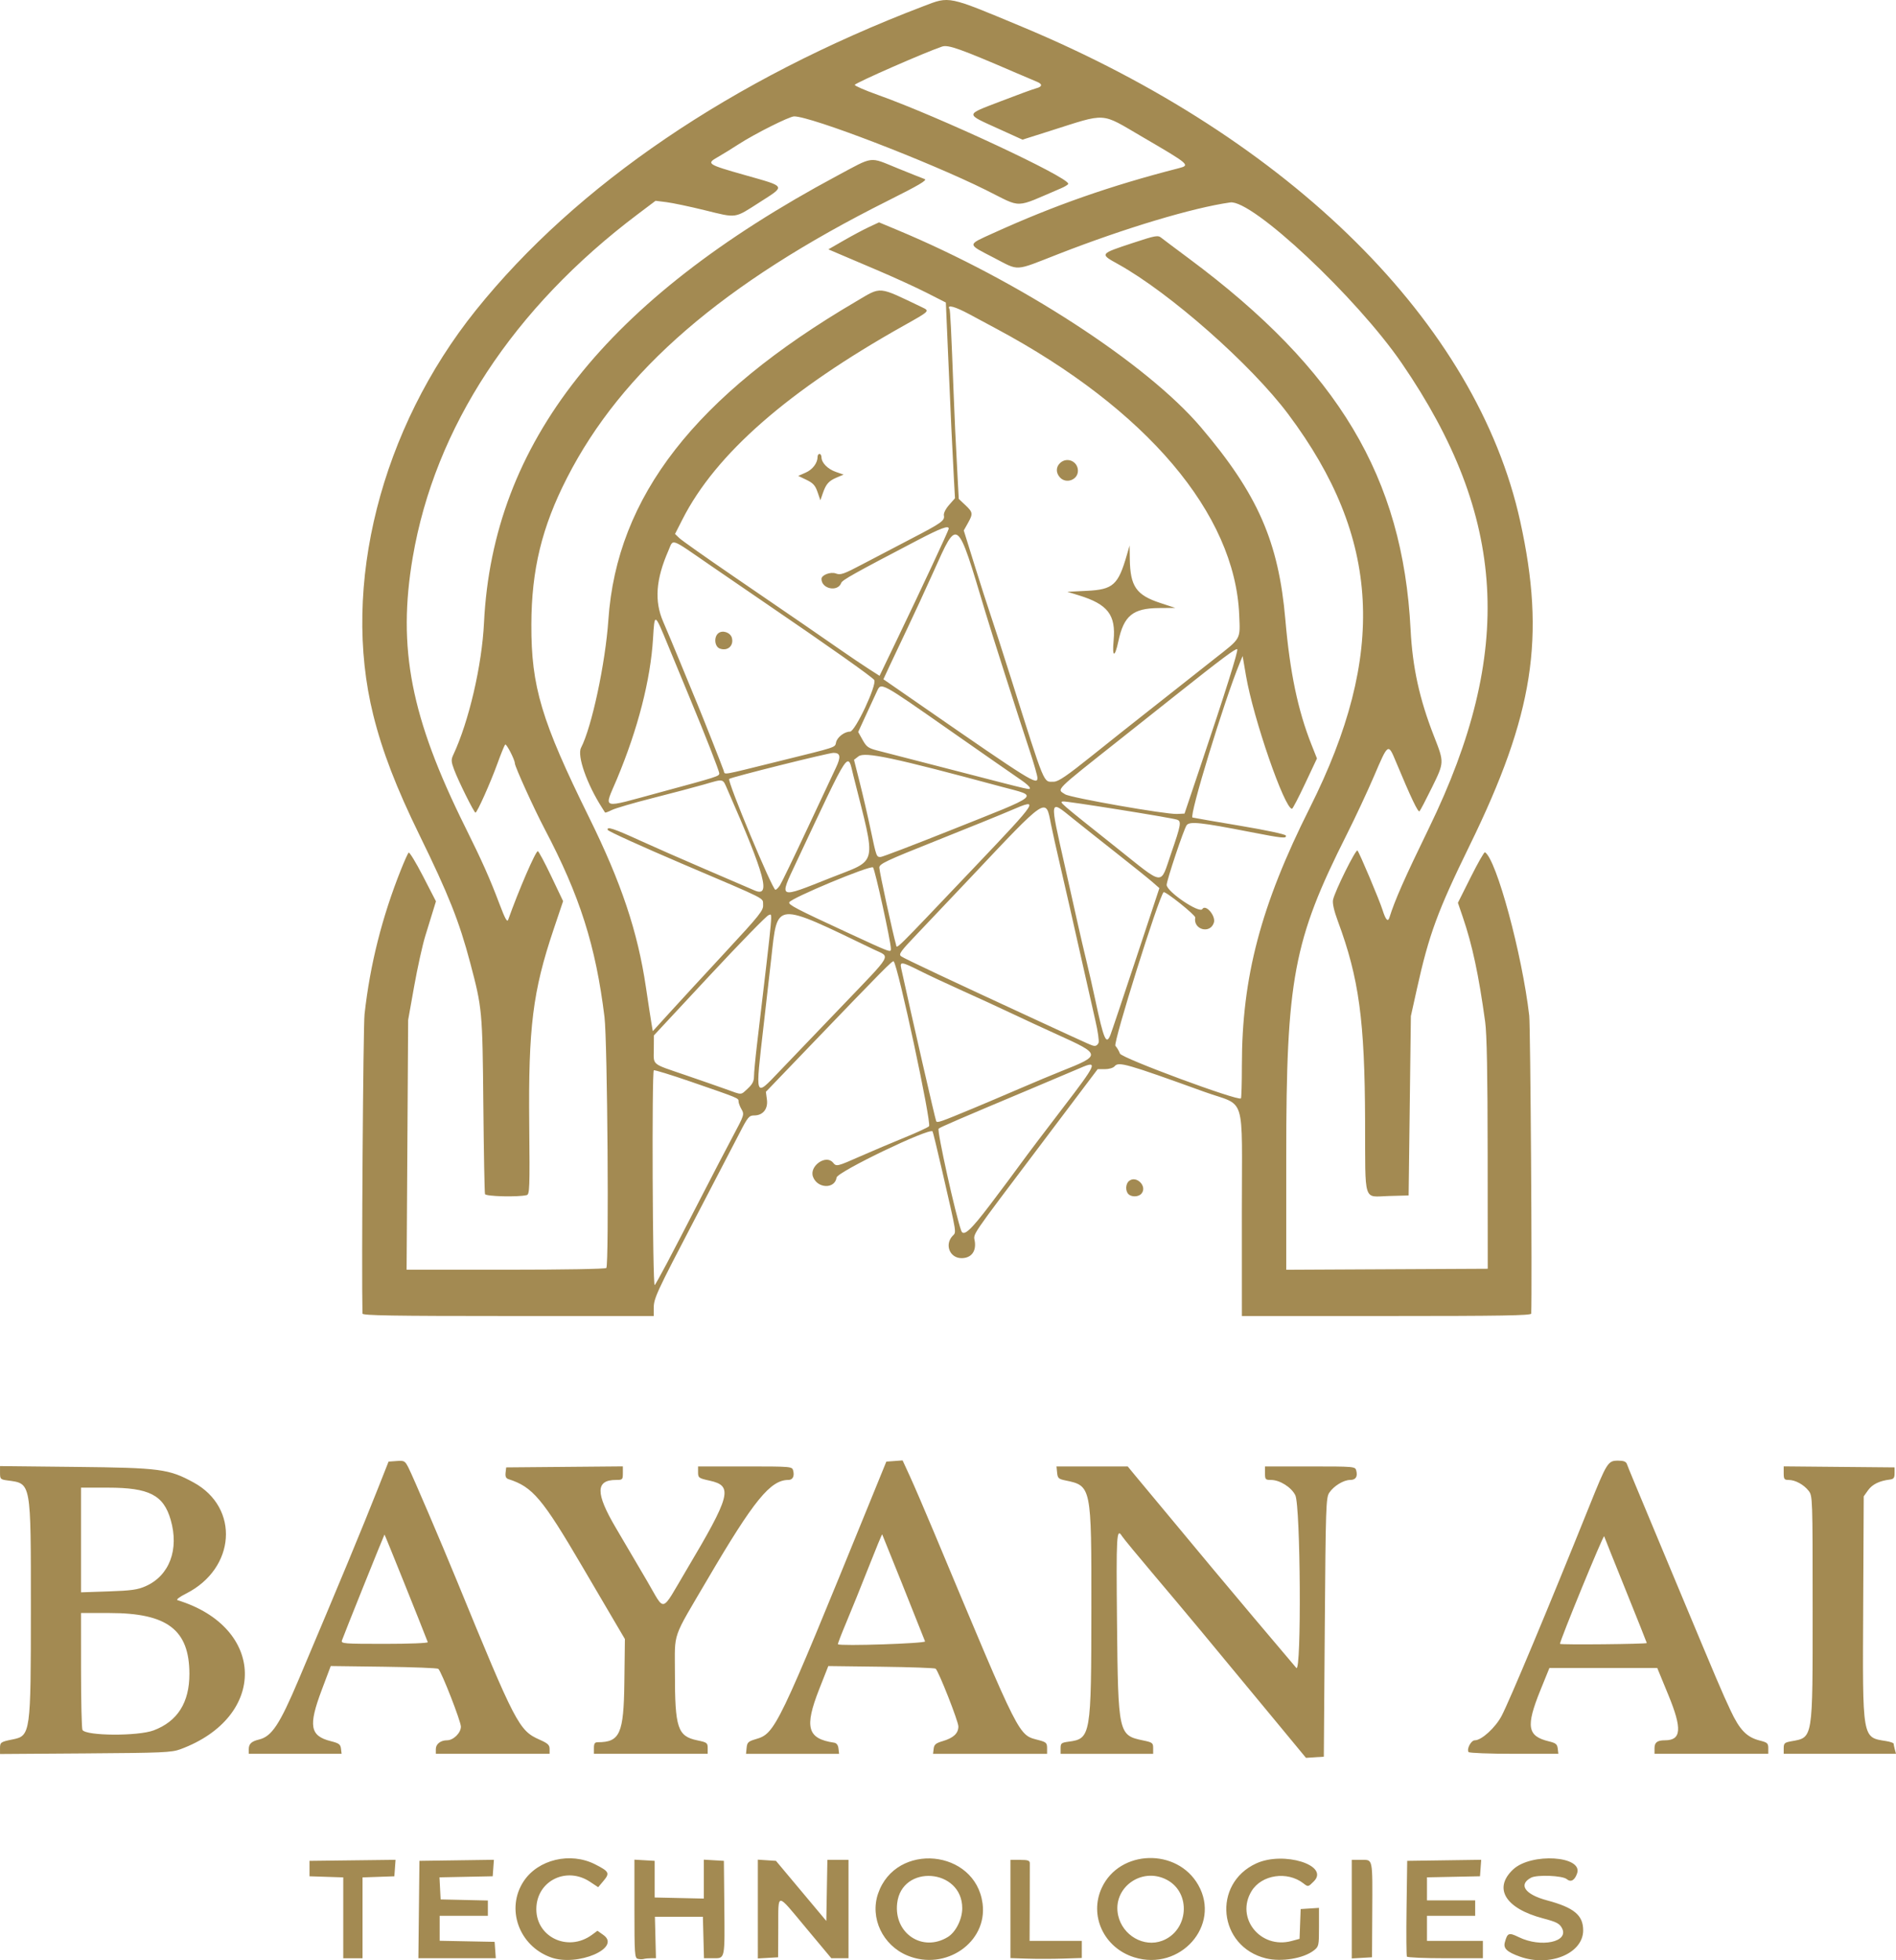 <?xml version="1.0" encoding="UTF-8" standalone="no"?>
<!-- Created with Inkscape (http://www.inkscape.org/) -->

<svg
   width="260.147mm"
   height="268.926mm"
   viewBox="0 0 260.147 268.926"
   style="color:#a38a52"
   version="1.1"
   id="svg1"
   xml:space="preserve"
   inkscape:version="1.4.2 (2aeb623e1d, 2025-05-12)"
   sodipodi:docname="شعار مع الكتابة.svg"
   xmlns:inkscape="http://www.inkscape.org/namespaces/inkscape"
   xmlns:sodipodi="http://sodipodi.sourceforge.net/DTD/sodipodi-0.dtd"
   xmlns="http://www.w3.org/2000/svg"
   xmlns:svg="http://www.w3.org/2000/svg"><sodipodi:namedview
     id="namedview1"
     pagecolor="#ffffff"
     bordercolor="#000000"
     borderopacity="0.25"
     inkscape:showpageshadow="2"
     inkscape:pageopacity="0.0"
     inkscape:pagecheckerboard="0"
     inkscape:deskcolor="#d1d1d1"
     inkscape:document-units="mm"
     inkscape:zoom="0.28106411"
     inkscape:cx="243.71664"
     inkscape:cy="845.00293"
     inkscape:window-width="1374"
     inkscape:window-height="855"
     inkscape:window-x="0"
     inkscape:window-y="0"
     inkscape:window-maximized="1"
     inkscape:current-layer="layer1" /><defs
     id="defs1" /><g
     inkscape:label="Layer 1"
     inkscape:groupmode="layer"
     id="layer1"
     transform="translate(310.885,341.577)"><path
       style="fill:currentColor"
       d="m -235.289,-73.046 c -4.398,-1.569 -6.232,-6.688 -3.743,-10.448 1.981,-2.993 6.402,-4.042 9.793,-2.324 1.933,0.98 2.053,1.21 1.171,2.261 l -0.74,0.882 -1.134,-0.75 c -3.13,-2.069 -7.077,-0.247 -7.34,3.39 -0.295,4.083 4.246,6.386 7.641,3.876 l 0.733,-0.542 0.816,0.581 c 2.507,1.785 -3.554,4.375 -7.197,3.075 z m 11.915,0.197 c -0.426,-0.111 -0.463,-0.663 -0.463,-6.862 v -6.741 l 1.389,0.08 1.389,0.08 v 2.514 2.514 l 3.373,0.074 3.373,0.074 v -2.668 -2.668 l 1.375,0.08 1.375,0.08 0.058,5.953 c 0.074,7.652 0.124,7.408 -1.506,7.408 h -1.283 l -0.075,-2.844 -0.075,-2.844 h -3.291 -3.291 l 0.071,2.844 0.071,2.844 h -0.66 c -0.363,0 -0.819,0.045 -1.013,0.101 -0.194,0.056 -0.561,0.047 -0.815,-0.019 z m 36.976,-0.458 c -3.376,-1.407 -5.147,-5.15 -4.011,-8.482 2.433,-7.139 13.352,-6.112 14.342,1.349 0.706,5.322 -5.084,9.319 -10.33,7.132 z m 5.572,-2.543 c 1.084,-0.67 1.969,-2.439 1.969,-3.937 0,-5.473 -8.32,-6.103 -8.931,-0.676 -0.466,4.133 3.494,6.757 6.963,4.613 z m 10.899,2.976 -2.315,-0.076 v -6.737 -6.737 h 1.323 c 1.08,0 1.325,0.085 1.333,0.463 0.006,0.255 0.001,2.755 -0.01,5.556 l -0.02,5.093 h 3.582 3.582 v 1.173 1.173 l -2.58,0.084 c -1.419,0.046 -3.621,0.049 -4.895,0.007 z m 14.664,-0.184 c -4.159,-1.298 -6.222,-5.728 -4.445,-9.544 2.448,-5.257 10.339,-5.481 13.235,-0.375 3.144,5.542 -2.48,11.888 -8.79,9.919 z m 3.84,-2.27 c 3.632,-1.372 4.028,-6.575 0.637,-8.364 -3.477,-1.834 -7.523,1.136 -6.677,4.902 0.616,2.742 3.528,4.411 6.04,3.461 z m 14.239,2.414 c -6.551,-1.602 -7.427,-10.235 -1.323,-13.029 3.745,-1.714 10.09,0.267 7.892,2.464 -0.779,0.779 -0.783,0.78 -1.426,0.279 -2.219,-1.726 -5.746,-1.199 -7.122,1.064 -2.236,3.677 1.221,7.99 5.485,6.842 l 1.102,-0.297 0.077,-2.043 0.077,-2.043 1.257,-0.081 1.257,-0.081 v 2.641 c 0,2.539 -0.027,2.662 -0.698,3.19 -1.409,1.108 -4.45,1.614 -6.578,1.093 z m 34.835,-0.241 c -1.757,-0.626 -2.28,-1.118 -2.063,-1.936 0.354,-1.332 0.541,-1.402 1.927,-0.728 3.052,1.485 6.951,0.651 5.905,-1.263 -0.34,-0.622 -0.762,-0.837 -2.591,-1.318 -5.177,-1.363 -6.863,-4.134 -4.09,-6.72 2.474,-2.308 9.607,-1.859 8.766,0.552 -0.338,0.969 -0.858,1.253 -1.428,0.78 -0.587,-0.487 -4.066,-0.626 -4.882,-0.195 -1.792,0.948 -0.847,2.302 2.169,3.109 3.718,0.995 4.975,2.035 4.975,4.117 0,3.173 -4.575,5.069 -8.689,3.602 z m -161.438,-5.321 v -5.546 l -2.315,-0.076 -2.315,-0.076 v -1.058 -1.058 l 5.902,-0.071 5.902,-0.071 -0.082,1.13 -0.082,1.13 -2.183,0.077 -2.183,0.077 v 5.546 5.546 h -1.323 -1.323 z m 10.38,-1.135 0.071,-6.681 5.109,-0.072 5.109,-0.072 -0.082,1.13 -0.082,1.13 -3.651,0.074 -3.651,0.074 0.079,1.514 0.079,1.514 3.241,0.074 3.241,0.074 v 1.05 1.05 h -3.307 -3.307 v 1.713 1.713 l 3.77,0.073 3.77,0.073 0.081,1.124 0.081,1.124 h -5.311 -5.311 z m 46.505,-0.067 v -6.775 l 1.243,0.081 1.243,0.081 3.454,4.123 3.454,4.123 0.073,-4.189 0.073,-4.189 h 1.449 1.449 v 6.747 6.747 h -1.178 -1.178 l -3.479,-4.167 c -4.14,-4.959 -3.778,-4.959 -3.803,7e-5 l -0.02,4.035 -1.389,0.08 -1.389,0.08 z m 81.492,0.015 v -6.761 h 1.302 c 1.625,0 1.547,-0.381 1.507,7.408 l -0.031,5.953 -1.389,0.08 -1.389,0.08 z m 7.565,6.508 c -0.076,-0.124 -0.099,-3.13 -0.049,-6.681 l 0.09,-6.456 5.076,-0.072 5.076,-0.072 -0.082,1.13 -0.082,1.13 -3.638,0.074 -3.638,0.074 v 1.58 1.58 h 3.307 3.307 v 1.058 1.058 h -3.307 -3.307 v 1.72 1.72 h 3.836 3.836 v 1.191 1.191 h -5.144 c -2.829,0 -5.206,-0.101 -5.283,-0.225 z m -17.849,-32.107 c -9.469,-11.463 -12.782,-15.445 -16.715,-20.087 -2.296,-2.71 -4.333,-5.18 -4.526,-5.49 -0.749,-1.199 -0.805,-0.211 -0.686,11.938 0.149,15.146 0.202,15.388 3.543,16.082 1.322,0.275 1.416,0.345 1.416,1.069 v 0.775 h -6.35 -6.35 v -0.759 c 0,-0.69 0.1,-0.772 1.1,-0.906 3.047,-0.409 3.108,-0.766 3.122,-18.271 0.014,-16.805 0.008,-16.833 -3.577,-17.573 -0.925,-0.191 -1.051,-0.31 -1.124,-1.064 l -0.083,-0.85 h 4.887 4.887 l 1.033,1.257 c 0.568,0.691 2.812,3.387 4.986,5.99 2.174,2.603 4.667,5.6 5.54,6.659 1.322,1.604 10.025,11.934 11.573,13.736 0.719,0.837 0.583,-22.244 -0.14,-23.696 -0.548,-1.1 -2.131,-2.094 -3.334,-2.094 -0.765,0 -0.824,-0.066 -0.824,-0.926 v -0.926 h 6.187 c 6.059,0 6.19,0.011 6.332,0.555 0.222,0.849 -0.068,1.297 -0.839,1.298 -0.903,0.001 -2.261,0.835 -2.868,1.76 -0.445,0.678 -0.486,1.945 -0.61,18.467 l -0.132,17.739 -1.224,0.079 -1.224,0.079 z m -175.189,3.523 c 0,-0.814 0.1,-0.884 1.753,-1.215 2.433,-0.488 2.481,-0.831 2.481,-17.938 0,-17.484 0.06,-17.148 -3.165,-17.581 -1.014,-0.136 -1.068,-0.189 -1.068,-1.058 v -0.915 l 10.385,0.111 c 11.604,0.124 12.784,0.28 16.184,2.14 6.342,3.469 5.767,11.804 -1.05,15.243 -0.904,0.456 -1.391,0.832 -1.166,0.901 12.14,3.714 12.373,16.034 0.386,20.452 -1.197,0.441 -2.433,0.495 -13.031,0.568 l -11.708,0.08 z m 21.069,-2.448 c 3.285,-1.229 4.926,-3.822 4.917,-7.769 -0.013,-6.035 -3.034,-8.334 -10.953,-8.334 h -3.921 l 0.004,7.871 c 0.002,4.329 0.091,8.008 0.198,8.175 0.524,0.82 7.604,0.861 9.754,0.057 z m -1.091,-19.782 c 3.269,-1.445 4.622,-5.04 3.436,-9.122 -0.986,-3.392 -2.955,-4.398 -8.607,-4.398 h -3.694 v 7.18 7.18 l 3.772,-0.128 c 3.131,-0.106 3.997,-0.227 5.093,-0.712 z m 14.153,22.363 c 0,-0.731 0.369,-1.08 1.405,-1.328 1.75,-0.419 2.831,-2.054 5.446,-8.236 5.789,-13.686 8.658,-20.603 10.919,-26.32 l 1.412,-3.572 1.112,-0.081 c 1.051,-0.076 1.139,-0.026 1.624,0.926 0.606,1.191 4.506,10.303 6.66,15.559 8.027,19.588 8.498,20.493 11.305,21.735 1.148,0.507 1.393,0.733 1.393,1.281 v 0.665 h -7.805 -7.805 v -0.652 c 0,-0.686 0.657,-1.2 1.534,-1.2 0.875,0 1.905,-1.012 1.905,-1.873 0,-0.734 -2.648,-7.513 -3.097,-7.929 -0.116,-0.107 -3.485,-0.238 -7.486,-0.29 l -7.276,-0.095 -1.244,3.307 c -1.847,4.912 -1.603,6.278 1.253,6.999 1.121,0.283 1.326,0.435 1.398,1.032 l 0.084,0.7 h -6.368 -6.368 z m 24.562,-14.684 c -0.793,-2.088 -5.908,-14.805 -5.939,-14.768 -0.083,0.096 -5.7,14.073 -5.842,14.537 -0.132,0.432 0.266,0.463 5.864,0.463 3.335,0 5.967,-0.103 5.918,-0.232 z m 22.798,14.52 c 0,-0.615 0.118,-0.794 0.524,-0.794 3.043,0 3.564,-1.17 3.651,-8.202 l 0.074,-5.953 -1.558,-2.646 c -0.857,-1.455 -2.779,-4.729 -4.272,-7.276 -5.499,-9.381 -6.83,-10.958 -10.145,-12.015 -0.342,-0.109 -0.457,-0.363 -0.397,-0.882 l 0.084,-0.729 8.004,-0.07 8.004,-0.07 v 0.93 c 0,0.889 -0.042,0.93 -0.938,0.93 -2.814,0 -2.829,1.804 -0.054,6.522 1.201,2.041 3.135,5.333 4.299,7.315 2.565,4.366 1.823,4.565 5.4,-1.453 6.105,-10.271 6.445,-11.57 3.224,-12.281 -1.537,-0.339 -1.612,-0.395 -1.612,-1.179 v -0.776 h 6.451 c 6.328,0 6.454,0.011 6.596,0.555 0.205,0.783 -0.054,1.297 -0.651,1.297 -2.47,0 -4.725,2.77 -11.096,13.626 -4.951,8.437 -4.476,7.075 -4.476,12.841 0,7.587 0.369,8.697 3.078,9.259 1.326,0.275 1.42,0.346 1.42,1.07 v 0.775 h -7.805 -7.805 z m 20.951,-0.039 c 0.073,-0.731 0.224,-0.874 1.243,-1.173 2.694,-0.791 2.955,-1.334 15.715,-32.655 l 2.21,-5.424 1.117,-0.082 1.117,-0.082 1.011,2.199 c 0.556,1.209 2.058,4.699 3.336,7.755 12.065,28.831 11.465,27.648 14.403,28.439 0.948,0.255 1.073,0.38 1.073,1.073 v 0.784 h -7.823 -7.823 l 0.084,-0.7 c 0.068,-0.572 0.294,-0.762 1.23,-1.037 1.483,-0.436 2.161,-1.069 2.161,-2.017 0,-0.698 -2.685,-7.521 -3.119,-7.925 -0.103,-0.096 -3.459,-0.217 -7.458,-0.267 l -7.27,-0.092 -1.25,3.175 c -2.06,5.233 -1.629,6.79 2.031,7.334 0.355,0.053 0.557,0.317 0.613,0.804 l 0.084,0.725 h -6.384 -6.384 z m 24.481,-14.589 c -0.808,-2.074 -5.836,-14.628 -5.881,-14.684 -0.033,-0.042 -0.87,1.982 -1.859,4.498 -0.989,2.516 -2.361,5.907 -3.047,7.536 -0.687,1.629 -1.212,2.998 -1.168,3.043 0.28,0.281 12.067,-0.106 11.955,-0.392 z m 74.57,15.179 c -0.275,-0.444 0.354,-1.61 0.868,-1.61 0.917,0 2.819,-1.734 3.67,-3.346 1.067,-2.021 6.503,-15.014 11.993,-28.668 2.486,-6.181 2.592,-6.35 4.01,-6.35 0.738,0 1.072,0.13 1.19,0.463 0.193,0.543 0.706,1.778 6.566,15.809 6.14,14.7 6.4,15.311 7.653,17.994 1.252,2.68 2.225,3.682 4.01,4.132 1.043,0.263 1.168,0.376 1.168,1.056 v 0.762 h -7.805 -7.805 v -0.765 c 0,-0.8 0.38,-1.087 1.438,-1.087 2.254,0 2.371,-1.575 0.461,-6.218 l -1.524,-3.704 h -7.398 -7.397 l -1.234,3.043 c -2.019,4.979 -1.802,6.307 1.144,7.02 0.967,0.234 1.161,0.391 1.232,0.995 l 0.084,0.716 h -6.087 c -3.401,0 -6.153,-0.107 -6.237,-0.242 z m 24.46,-14.953 c 0,-0.052 -1.291,-3.293 -2.869,-7.2 -1.578,-3.908 -2.92,-7.26 -2.981,-7.45 -0.09,-0.278 -6.078,14.308 -6.061,14.764 0.006,0.149 11.912,0.034 11.912,-0.115 z m 18.785,14.432 c 0,-0.675 0.116,-0.786 0.992,-0.946 3.065,-0.56 2.977,-0.021 2.977,-18.222 0,-15.268 -0.007,-15.459 -0.553,-16.153 -0.674,-0.856 -1.835,-1.486 -2.742,-1.486 -0.595,0 -0.675,-0.11 -0.675,-0.93 v -0.93 l 7.607,0.07 7.607,0.07 v 0.794 c 0,0.649 -0.121,0.809 -0.661,0.875 -1.42,0.174 -2.397,0.654 -2.972,1.46 l -0.6,0.841 -0.074,15.154 c -0.09,18.313 -0.162,17.893 3.137,18.42 0.571,0.091 1.04,0.254 1.042,0.361 0.002,0.107 0.075,0.463 0.163,0.791 l 0.16,0.595 h -7.704 -7.704 z m -195.006,-59.627 c -0.138,-5.757 0.096,-39.373 0.286,-41.077 0.758,-6.814 2.399,-13.322 5.002,-19.844 0.465,-1.164 0.935,-2.209 1.044,-2.322 0.109,-0.113 0.998,1.344 1.976,3.239 l 1.776,3.445 -0.388,1.259 c -0.213,0.692 -0.7,2.271 -1.081,3.508 -0.381,1.237 -1.065,4.333 -1.52,6.879 l -0.827,4.63 -0.106,17.132 -0.106,17.132 h 13.629 c 7.892,0 13.692,-0.101 13.778,-0.241 0.376,-0.608 0.15,-31.125 -0.254,-34.42 -1.199,-9.774 -3.382,-16.635 -8.207,-25.797 -1.453,-2.758 -4.092,-8.57 -4.092,-9.011 0,-0.489 -1.169,-2.756 -1.33,-2.579 -0.107,0.117 -0.583,1.284 -1.057,2.594 -0.963,2.659 -2.791,6.747 -3.017,6.747 -0.195,0 -2.328,-4.292 -2.93,-5.895 -0.402,-1.071 -0.423,-1.375 -0.137,-1.984 2.158,-4.6 3.949,-12.287 4.238,-18.183 1.209,-24.688 16.707,-44.306 48.419,-61.291 5.143,-2.755 4.367,-2.657 8.327,-1.046 1.75,0.712 3.42,1.377 3.711,1.479 0.407,0.142 -0.756,0.828 -5.027,2.966 -22.66,11.344 -36.505,23.297 -44.037,38.019 -3.455,6.753 -4.877,12.599 -4.897,20.139 -0.023,8.511 1.377,13.186 7.923,26.458 4.43,8.982 6.662,15.65 7.795,23.283 0.324,2.183 0.669,4.433 0.767,5.001 l 0.178,1.033 2.378,-2.614 c 1.308,-1.438 4.728,-5.148 7.6,-8.246 4.694,-5.063 5.215,-5.715 5.155,-6.462 -0.084,-1.031 0.977,-0.491 -11.029,-5.612 -5.597,-2.388 -10.227,-4.49 -10.287,-4.672 -0.174,-0.522 0.826,-0.193 4.457,1.467 1.819,0.832 5.808,2.584 8.864,3.895 3.056,1.31 6.122,2.63 6.813,2.933 2.295,1.005 1.505,-1.949 -3.684,-13.776 -0.711,-1.621 -0.443,-1.56 -3.273,-0.745 -1.231,0.354 -4.381,1.187 -7,1.851 -2.619,0.664 -5.15,1.405 -5.624,1.647 -0.474,0.242 -0.891,0.392 -0.926,0.332 -0.035,-0.06 -0.217,-0.347 -0.404,-0.638 -2.081,-3.24 -3.45,-7.145 -2.888,-8.233 1.477,-2.856 3.344,-11.597 3.753,-17.564 1.156,-16.908 11.913,-30.726 34.003,-43.681 3.536,-2.074 2.869,-2.134 9.062,0.821 1.045,0.499 1.045,0.499 -2.514,2.494 -15.874,8.903 -25.809,17.594 -30.379,26.574 l -1.027,2.018 0.588,0.565 c 0.324,0.311 3.624,2.642 7.335,5.181 9.685,6.626 11.728,8.028 14.59,10.021 1.403,0.977 3.226,2.208 4.051,2.735 l 1.5,0.96 2.326,-4.836 c 3.47,-7.214 7.167,-15.134 7.167,-15.356 0,-0.482 -1.107,-0.069 -4.335,1.618 -8.684,4.539 -10.27,5.426 -10.417,5.828 -0.472,1.284 -2.71,0.83 -2.71,-0.55 0,-0.538 1.264,-1.015 1.975,-0.744 0.639,0.243 1.07,0.092 3.674,-1.282 1.622,-0.856 4.617,-2.423 6.654,-3.481 4.203,-2.183 4.63,-2.487 4.492,-3.201 -0.058,-0.3 0.237,-0.895 0.711,-1.435 l 0.81,-0.923 -0.156,-2.841 c -0.205,-3.718 -0.436,-8.681 -0.799,-17.129 l -0.296,-6.879 -2.646,-1.345 c -1.455,-0.74 -4.551,-2.154 -6.879,-3.142 -2.328,-0.989 -4.765,-2.025 -5.414,-2.304 l -1.181,-0.506 2.107,-1.214 c 1.159,-0.668 2.722,-1.501 3.475,-1.852 l 1.368,-0.638 2.469,1.03 c 16.783,6.998 34.279,18.361 41.69,27.076 7.805,9.177 10.669,15.702 11.595,26.418 0.62,7.181 1.717,12.427 3.578,17.119 l 0.756,1.906 -1.626,3.452 c -0.894,1.899 -1.703,3.452 -1.798,3.452 -1.026,0 -5.309,-12.385 -6.312,-18.251 l -0.463,-2.705 -0.421,1.019 c -2.11,5.108 -6.968,21.016 -6.455,21.136 0.304,0.072 3.286,0.588 6.626,1.148 3.459,0.58 6.116,1.148 6.174,1.32 0.147,0.441 -0.443,0.383 -4.838,-0.475 -6.846,-1.337 -8.358,-1.498 -8.77,-0.934 -0.386,0.528 -2.739,7.562 -2.739,8.187 0,0.918 4.495,3.96 4.895,3.313 0.452,-0.732 1.876,0.943 1.584,1.863 -0.51,1.606 -2.87,0.958 -2.559,-0.702 0.06,-0.322 -4.136,-3.678 -4.342,-3.472 -0.673,0.673 -6.954,20.695 -6.611,21.073 0.215,0.238 0.497,0.718 0.626,1.067 0.229,0.62 16.203,6.535 16.594,6.145 0.073,-0.073 0.133,-2.111 0.133,-4.528 0,-12.098 2.593,-21.935 9.31,-35.313 10.602,-21.118 9.737,-37.062 -2.928,-53.998 -5.115,-6.839 -16.28,-16.686 -23.381,-20.62 -2.532,-1.402 -2.543,-1.386 2.039,-2.898 3.142,-1.037 3.444,-1.09 3.925,-0.692 0.176,0.145 1.867,1.415 3.759,2.821 20.531,15.26 29.358,30.025 30.423,50.89 0.266,5.217 1.22,9.565 3.218,14.665 1.411,3.602 1.413,3.557 -0.295,7.037 -0.82,1.67 -1.584,3.131 -1.699,3.246 -0.195,0.195 -1.182,-1.878 -3.22,-6.766 -1.087,-2.608 -1.065,-2.622 -3.017,1.939 -0.9,2.103 -2.595,5.729 -3.767,8.058 -7.301,14.509 -8.281,19.733 -8.281,44.12 v 15.548 l 13.824,-0.069 13.824,-0.069 -0.012,-15.743 c -0.008,-10.999 -0.111,-16.46 -0.34,-18.124 -0.891,-6.476 -1.759,-10.536 -3.074,-14.387 l -0.667,-1.952 1.764,-3.524 c 0.97,-1.938 1.848,-3.472 1.95,-3.409 1.571,0.971 5.093,13.968 6.07,22.403 0.169,1.46 0.412,37.497 0.275,40.888 -0.011,0.262 -4.166,0.331 -19.857,0.331 h -19.844 l -0.004,-14.221 c -0.005,-16.664 0.693,-14.425 -5.155,-16.538 -10.723,-3.874 -11.753,-4.167 -12.303,-3.504 -0.186,0.224 -0.763,0.397 -1.327,0.397 h -0.998 l -7.503,9.946 c -10.385,13.767 -9.51,12.481 -9.346,13.742 0.178,1.366 -0.537,2.241 -1.83,2.241 -1.592,0 -2.347,-1.822 -1.255,-3.026 0.565,-0.623 0.685,0.139 -1.413,-8.997 -0.666,-2.902 -1.256,-5.32 -1.31,-5.374 -0.49,-0.49 -13.053,5.554 -13.166,6.335 -0.233,1.617 -2.662,1.523 -3.242,-0.126 -0.514,-1.462 1.792,-3.076 2.749,-1.923 0.475,0.572 0.511,0.564 3.809,-0.888 1.622,-0.714 4.319,-1.856 5.992,-2.537 1.673,-0.681 3.193,-1.383 3.377,-1.559 0.386,-0.37 -4.259,-22.034 -4.851,-22.626 -0.153,-0.153 -1.376,1.084 -11.404,11.52 l -6.131,6.381 0.142,1.06 c 0.172,1.286 -0.543,2.18 -1.745,2.18 -0.7,0 -0.876,0.212 -2.023,2.447 -0.691,1.346 -3.389,6.532 -5.996,11.525 -5.476,10.486 -5.766,11.117 -5.766,12.508 v 1.036 h -19.976 c -15.8,0 -19.978,-0.069 -19.984,-0.331 z m 41.756,-6.879 c 0.867,-1.637 2.921,-5.596 4.566,-8.797 1.644,-3.201 3.69,-7.131 4.546,-8.731 1.505,-2.815 1.543,-2.934 1.145,-3.613 -0.226,-0.386 -0.412,-0.881 -0.412,-1.099 0,-0.446 0.085,-0.411 -6.602,-2.716 -2.685,-0.926 -4.946,-1.619 -5.024,-1.54 -0.286,0.286 -0.168,29.473 0.119,29.473 0.047,0 0.795,-1.339 1.662,-2.977 z m 44.399,-8.105 c 1.587,-2.093 3.496,-4.653 4.242,-5.689 0.747,-1.035 3.323,-4.442 5.725,-7.571 4.633,-6.035 4.851,-6.529 2.403,-5.467 -0.851,0.37 -3.869,1.647 -6.707,2.838 -9.748,4.093 -12.568,5.308 -12.764,5.5 -0.251,0.247 2.345,11.957 3.107,14.014 0.309,0.833 1.288,-0.057 3.994,-3.626 z m -2.274,-13.212 c 1.382,-0.575 4.18,-1.763 6.218,-2.64 2.037,-0.878 4.637,-1.966 5.778,-2.419 5.53,-2.195 5.521,-2.284 -0.528,-5.023 -1.869,-0.846 -4.708,-2.161 -6.308,-2.92 -1.601,-0.76 -4.608,-2.144 -6.683,-3.075 -2.075,-0.931 -4.721,-2.171 -5.881,-2.754 -2.524,-1.269 -2.768,-1.301 -2.557,-0.333 1.432,6.572 4.687,20.781 4.802,20.968 0.156,0.253 0.509,0.129 5.159,-1.804 z m -31.015,-2.679 c 0.632,-0.577 0.853,-1.005 0.853,-1.655 0,-0.482 0.182,-2.424 0.405,-4.314 2.315,-19.638 2.162,-17.934 1.6,-17.819 -0.25,0.051 -3.893,3.784 -8.096,8.295 l -7.641,8.202 -0.013,1.903 c -0.015,2.238 -0.401,1.921 4.296,3.528 2.069,0.708 4.594,1.586 5.613,1.953 2.28,0.821 1.973,0.83 2.984,-0.092 z m 4.321,-2.332 c 1.221,-1.274 5.048,-5.269 8.504,-8.876 7.232,-7.548 6.779,-6.758 4.498,-7.857 -13.777,-6.638 -13.215,-6.685 -14.098,1.19 -0.147,1.31 -0.621,5.477 -1.054,9.26 -1.155,10.093 -1.246,9.826 2.15,6.282 z m 43.813,-3.944 c 0.093,-0.242 -0.097,-1.581 -0.422,-2.977 -0.325,-1.395 -1.297,-5.692 -2.16,-9.548 -0.863,-3.856 -2.042,-9.036 -2.619,-11.509 -0.577,-2.474 -1.176,-5.153 -1.331,-5.953 -0.723,-3.735 -0.406,-3.947 -11.116,7.408 -2.401,2.546 -5.606,5.926 -7.122,7.511 -2.437,2.549 -2.705,2.92 -2.313,3.206 0.43,0.314 6.754,3.291 18.96,8.924 7.591,3.503 7.218,3.339 7.615,3.36 0.186,0.01 0.415,-0.18 0.508,-0.422 z m 1.627,-1.082 c 0.159,-0.4 1.735,-5.095 3.503,-10.432 l 3.214,-9.704 -0.931,-0.817 c -0.512,-0.449 -2.706,-2.214 -4.876,-3.922 -2.17,-1.708 -4.869,-3.849 -5.997,-4.758 -3.345,-2.696 -3.292,-2.985 -1.178,6.416 0.72,3.201 1.547,6.892 1.837,8.202 0.29,1.31 0.804,3.512 1.14,4.895 0.337,1.382 0.879,3.764 1.204,5.292 1.169,5.486 1.509,6.275 2.083,4.829 z m -30.123,-11.821 c 0,-0.959 -2.181,-10.887 -2.45,-11.157 -0.343,-0.343 -11.338,4.24 -11.498,4.792 -0.1,0.347 0.954,0.896 7.863,4.093 6.169,2.855 6.085,2.824 6.085,2.271 z m 11.538,-11.259 c 8.795,-9.248 8.925,-9.45 4.972,-7.742 -1.295,0.56 -5.897,2.429 -10.227,4.154 -7.001,2.79 -7.871,3.201 -7.871,3.722 0,0.508 1.884,9.181 2.29,10.545 0.175,0.587 -0.674,1.423 10.836,-10.679 z m -19.828,1.539 c 6.606,-2.628 6.319,-1.361 3.16,-13.959 -0.854,-3.408 -0.27,-4.287 -7.845,11.807 -2.409,5.117 -2.574,5.041 4.685,2.152 z m -6.931,1.016 c 0.221,-0.338 1.906,-3.821 3.742,-7.739 1.837,-3.919 3.614,-7.705 3.948,-8.415 0.699,-1.482 0.609,-2.017 -0.341,-2.017 -0.693,0 -14.085,3.346 -14.316,3.577 -0.291,0.291 5.929,15.209 6.342,15.209 0.122,0 0.403,-0.277 0.624,-0.614 z m 53.661,-4.346 c 1.386,-4.012 1.461,-4.464 0.784,-4.667 -1.033,-0.31 -15.205,-2.57 -15.617,-2.491 -0.512,0.099 -0.616,0.009 7.434,6.413 6.6,5.251 5.869,5.178 7.399,0.745 z m -30.411,-3.142 c 12.948,-5.165 12.321,-4.639 7.184,-6.024 -14.907,-4.02 -18.793,-4.845 -19.662,-4.176 l -0.612,0.471 0.798,3.161 c 0.439,1.739 1.112,4.648 1.495,6.465 0.778,3.687 0.786,3.708 1.354,3.708 0.224,0 4.473,-1.622 9.443,-3.605 z m 34.442,-8.831 c 3.449,-10.252 5.223,-15.894 5.05,-16.067 -0.169,-0.169 -2.12,1.287 -8.363,6.244 -2.11,1.675 -5.563,4.414 -7.673,6.086 -9.219,7.305 -8.731,6.818 -7.583,7.571 0.717,0.47 13.818,2.771 15.359,2.698 l 1.029,-0.049 z m -74.135,3.562 c 7.873,-2.129 8.115,-2.207 8.116,-2.59 4.6e-4,-0.334 -1.89,-5.168 -4.105,-10.497 -0.756,-1.819 -2.073,-5.004 -2.926,-7.078 -1.859,-4.517 -1.841,-4.509 -2.058,-0.922 -0.343,5.653 -2.07,12.376 -4.943,19.244 -1.805,4.315 -2.465,4.109 5.916,1.842 z m 50.713,-0.633 c 0,-0.135 -0.506,-0.591 -1.124,-1.014 -1.143,-0.781 -5.251,-3.64 -9.632,-6.704 -9.851,-6.89 -9.614,-6.763 -10.214,-5.485 -0.227,0.484 -0.897,1.933 -1.489,3.22 l -1.076,2.339 0.607,1.091 c 0.531,0.954 0.788,1.138 2.045,1.459 0.791,0.202 5.724,1.475 10.963,2.83 10.734,2.775 9.922,2.59 9.922,2.263 z m 1.058,-1.336 c 0,-0.288 -0.465,-1.925 -1.032,-3.638 -1.67,-5.039 -5.212,-16.118 -6.113,-19.122 -3.947,-13.158 -3.751,-13.005 -7.107,-5.548 -1.144,2.542 -2.764,6.051 -3.6,7.797 -0.836,1.746 -1.917,4.029 -2.401,5.073 l -0.881,1.898 5.283,3.658 c 15.016,10.396 15.852,10.917 15.852,9.881 z m 7.578,-3.121 c 2.494,-1.998 5.526,-4.406 6.737,-5.352 1.211,-0.946 3.397,-2.669 4.858,-3.83 1.46,-1.161 3.779,-2.991 5.153,-4.068 3.68,-2.884 3.501,-2.565 3.36,-5.993 -0.57,-13.878 -12.716,-28.208 -33.243,-39.223 -0.8,-0.429 -2.498,-1.341 -3.772,-2.026 -1.993,-1.071 -3.137,-1.377 -2.738,-0.732 0.106,0.172 0.24,2.894 0.569,11.555 0.144,3.79 0.24,5.822 0.535,11.354 l 0.169,3.152 0.899,0.848 c 1.053,0.993 1.08,1.185 0.344,2.494 l -0.555,0.988 1.474,4.737 c 0.811,2.605 1.782,5.63 2.158,6.721 0.376,1.091 1.683,5.14 2.904,8.996 4.715,14.889 4.352,14.016 5.819,14.013 0.622,-0.002 1.777,-0.789 5.329,-3.634 z m 2.875,-15.737 c 0.329,-3.509 -0.798,-4.973 -4.765,-6.193 l -1.587,-0.488 2.695,-0.132 c 3.585,-0.176 4.283,-0.801 5.467,-4.895 l 0.382,-1.323 0.029,1.852 c 0.059,3.76 0.879,4.944 4.176,6.03 l 2.068,0.681 -2.253,0.018 c -3.569,0.029 -4.817,1.051 -5.56,4.556 -0.49,2.311 -0.871,2.25 -0.651,-0.105 z m -7.37,-22.378 c -0.574,-0.635 -0.556,-1.444 0.046,-1.989 0.953,-0.862 2.427,-0.203 2.427,1.085 0,1.25 -1.622,1.843 -2.473,0.903 z m -38.631,38.959 c 8.3,-2.053 7.731,-1.863 7.926,-2.639 0.175,-0.698 1.158,-1.44 1.909,-1.44 0.705,0 3.726,-6.443 3.321,-7.084 -0.248,-0.393 -6.334,-4.693 -14.915,-10.539 -1.819,-1.239 -5.212,-3.564 -7.541,-5.166 -5.685,-3.911 -5.063,-3.693 -5.79,-2.03 -1.721,3.933 -1.94,6.916 -0.713,9.737 0.475,1.091 1.547,3.651 2.383,5.689 0.836,2.037 1.89,4.597 2.343,5.689 0.803,1.938 3.254,8.141 3.58,9.062 0.208,0.587 -0.624,0.729 7.496,-1.279 z m -8.043,-15.479 c -0.704,-0.266 -0.83,-1.57 -0.202,-2.091 0.589,-0.489 1.686,-0.11 1.876,0.648 0.271,1.081 -0.614,1.844 -1.675,1.443 z m -32.206,74.845 c -0.064,-0.188 -0.167,-5.7 -0.229,-12.249 -0.121,-12.902 -0.153,-13.251 -1.793,-19.447 -1.513,-5.717 -2.971,-9.389 -6.988,-17.595 -3.157,-6.449 -5.073,-11.428 -6.314,-16.404 -4.428,-17.753 1.035,-39.326 14.071,-55.562 13.83,-17.225 35.111,-31.676 61.436,-41.718 3.611,-1.377 3.22,-1.459 13.462,2.813 36.953,15.414 62.415,40.683 68.396,67.877 3.499,15.91 1.849,26.488 -6.937,44.45 -4.4,8.996 -5.588,12.226 -7.246,19.711 l -0.821,3.704 -0.155,12.303 -0.155,12.303 -2.755,0.076 c -3.512,0.097 -3.181,1.152 -3.218,-10.27 -0.045,-13.823 -0.833,-19.608 -3.737,-27.44 -0.522,-1.407 -0.756,-2.441 -0.661,-2.917 0.233,-1.166 3.132,-7.014 3.354,-6.768 0.269,0.298 3.022,6.825 3.441,8.16 0.423,1.346 0.735,1.689 0.94,1.036 0.77,-2.441 2.054,-5.346 5.428,-12.281 11.776,-24.203 10.696,-42.711 -3.719,-63.748 -6.205,-9.055 -20.547,-22.502 -23.548,-22.078 -5.149,0.728 -14.472,3.527 -23.568,7.075 -6.18,2.411 -5.298,2.361 -8.892,0.499 -3.691,-1.912 -3.69,-1.714 -0.03,-3.376 8.371,-3.802 16.027,-6.481 25.412,-8.891 1.626,-0.417 1.532,-0.499 -4.961,-4.288 -5.856,-3.418 -4.747,-3.347 -12.732,-0.816 l -3.736,1.184 -3.275,-1.489 c -4.644,-2.112 -4.66,-1.87 0.237,-3.757 2.307,-0.889 4.514,-1.697 4.905,-1.795 0.867,-0.218 0.913,-0.582 0.115,-0.903 -0.327,-0.132 -1.607,-0.676 -2.844,-1.21 -7.697,-3.319 -9.324,-3.899 -10.165,-3.618 -2.29,0.764 -11.893,4.975 -11.983,5.254 -0.04,0.123 1.385,0.743 3.167,1.378 8.326,2.967 26.125,11.274 26.125,12.192 0,0.11 -0.446,0.389 -0.992,0.621 -6.569,2.794 -5.209,2.763 -10.31,0.233 -7.922,-3.929 -23.997,-10.1 -26.308,-10.1 -0.647,0 -5.421,2.396 -7.634,3.831 -0.946,0.614 -2.225,1.402 -2.842,1.751 -1.604,0.908 -1.465,1 3.767,2.484 5.675,1.609 5.571,1.416 1.991,3.708 -3.538,2.265 -3.075,2.198 -7.568,1.095 -2.041,-0.501 -4.39,-0.996 -5.22,-1.1 l -1.509,-0.189 -2.445,1.842 c -17.083,12.866 -27.832,29.253 -30.871,47.066 -2.123,12.44 -0.27,21.968 7.198,37.01 2.336,4.706 3.366,7.018 4.714,10.583 0.766,2.025 1.045,2.522 1.188,2.117 1.421,-4.003 3.75,-9.393 4.059,-9.393 0.113,0 0.94,1.543 1.838,3.428 l 1.633,3.428 -1.316,3.914 c -2.848,8.466 -3.46,13.382 -3.331,26.724 0.085,8.76 0.055,9.59 -0.347,9.689 -1.197,0.295 -5.612,0.186 -5.724,-0.142 z m 88.284,0.002 c -0.439,-0.439 -0.398,-1.403 0.076,-1.796 0.999,-0.829 2.55,0.721 1.72,1.72 -0.393,0.474 -1.358,0.515 -1.796,0.076 z m -42.657,-96.315 c -0.314,-0.91 -0.612,-1.237 -1.52,-1.673 l -1.129,-0.542 1.021,-0.45 c 0.963,-0.425 1.634,-1.321 1.634,-2.182 0,-0.211 0.119,-0.384 0.265,-0.384 0.146,0 0.267,0.208 0.27,0.463 0.01,0.761 0.852,1.616 1.978,2.008 l 1.058,0.368 -0.926,0.391 c -1.115,0.471 -1.483,0.884 -1.925,2.161 l -0.336,0.971 z"
       id="path45" /></g></svg>
